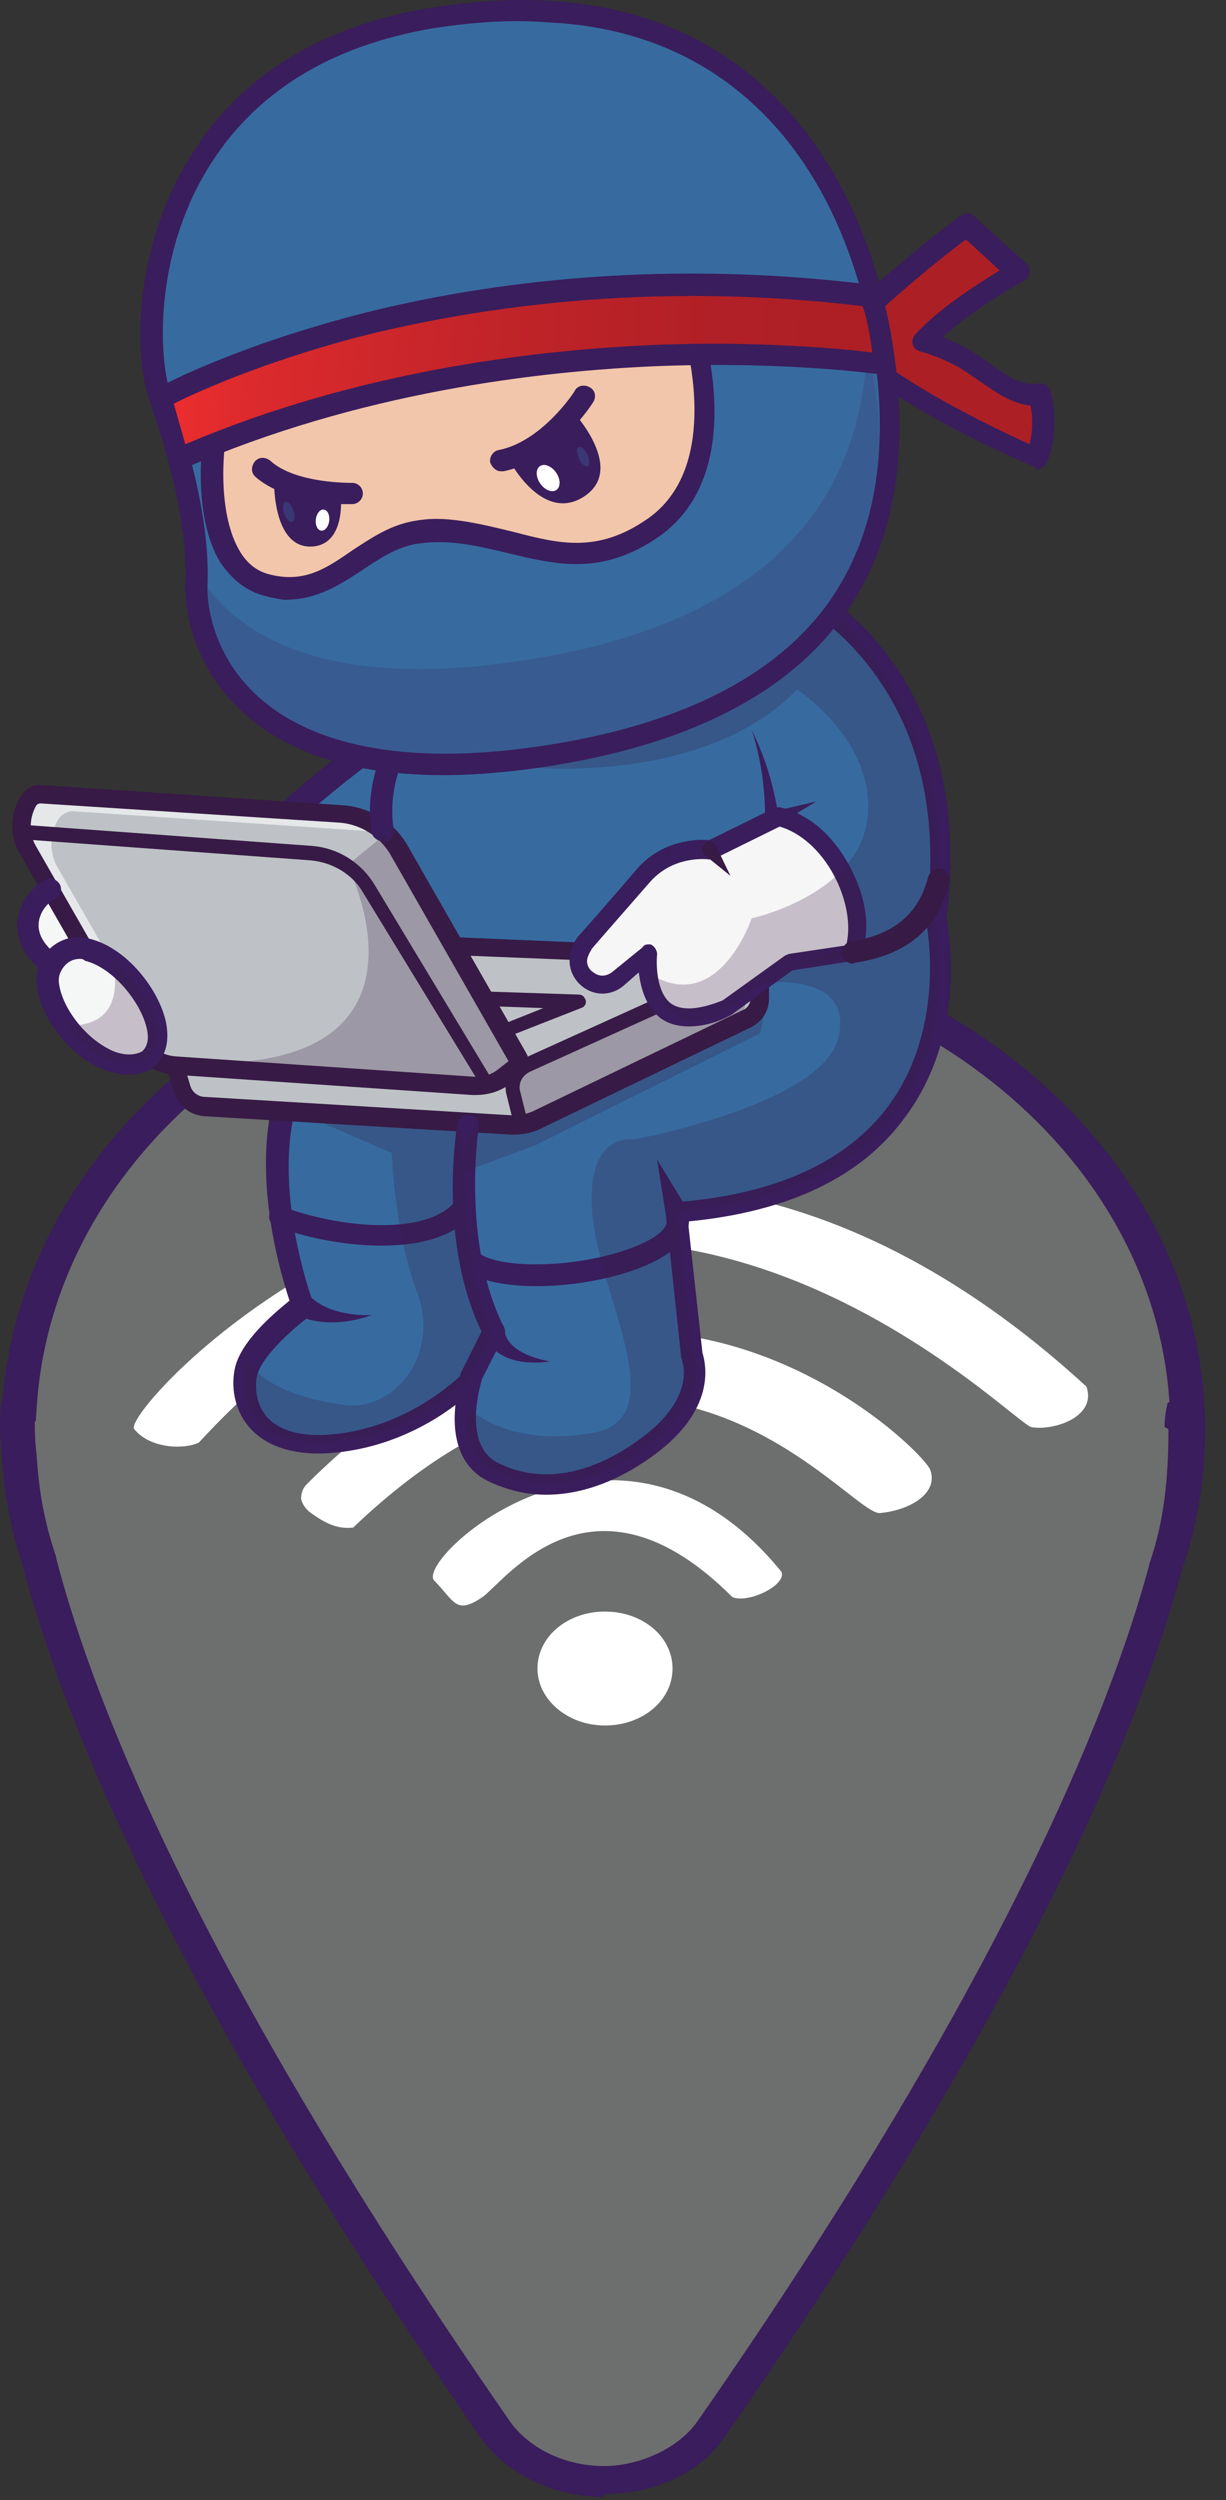 <svg xmlns="http://www.w3.org/2000/svg" width="53" height="108" viewBox="0 0 53 108" fill="none"><rect x="0" y="0" width="53" height="108" fill="#333333" stroke="none"/><path d="M26.112 83.003C40.095 83.003 51.429 73.442 51.429 61.648C51.429 49.854 40.095 40.294 26.112 40.294C12.13 40.294 0.795 49.854 0.795 61.648C0.795 73.442 12.13 83.003 26.112 83.003Z" fill="#6D6E6E"></path><path d="M51.389 60.48H26.155H0.838C0.838 60.48 -1.164 72.325 21.4 104.774C22.401 106.192 24.195 107.027 26.113 107.027C28.074 107.027 29.867 106.192 30.826 104.774C53.432 72.367 51.389 60.48 51.389 60.48Z" fill="#6D6E6E"></path><path d="M20.857 68.989C21.858 68.28 25.612 62.942 31.66 68.989C32.327 69.281 33.995 68.489 33.787 67.905C26.738 59.23 17.896 67.363 18.772 68.28C19.648 69.156 19.689 69.782 20.857 68.989Z" fill="white"></path><path d="M38.041 65.36C39.376 65.235 40.585 64.484 40.21 63.483C39.835 62.524 27.28 50.137 13.266 64.109C13.1 64.276 13.016 64.484 13.016 64.735C13.058 64.943 13.183 65.152 13.392 65.319C14.017 65.777 14.559 66.069 15.268 65.986C28.115 53.724 36.706 65.486 38.041 65.36Z" fill="white"></path><path d="M44.59 61.648C45.507 61.815 47.426 61.231 46.967 59.897C24.82 39.585 5.092 60.856 5.801 61.732C6.51 62.608 8.011 62.608 8.595 62.316C26.196 43.255 43.672 61.482 44.59 61.648Z" fill="white"></path><path d="M29.074 72.076C29.074 73.452 27.781 74.536 26.154 74.536C24.528 74.536 23.235 73.41 23.235 72.076C23.235 70.699 24.528 69.615 26.154 69.615C27.781 69.615 29.074 70.699 29.074 72.076Z" fill="white"></path><path d="M26.113 107.736V107.861C23.902 107.861 21.859 106.86 20.732 105.233C7.553 86.256 2.714 74.286 0.963 67.571C0.462 66.027 0.17 64.526 0.087 62.983C-0.08 61.398 0.045 60.73 0.045 60.647L0.128 60.313C1.129 48.844 12.474 39.918 26.071 39.918C39.877 39.918 51.305 48.969 52.056 60.522C52.056 60.689 52.097 61.064 52.097 61.69V61.773C52.097 63.859 51.764 65.944 51.054 67.946C49.261 74.661 44.381 86.506 31.41 105.15C30.367 106.777 28.365 107.736 26.113 107.736ZM1.505 61.44C1.505 61.773 1.505 62.232 1.588 62.899C1.672 64.359 1.922 65.777 2.422 67.237V67.279C4.132 73.91 8.929 85.714 22.025 104.566C22.86 105.776 24.445 106.526 26.113 106.526C27.614 106.526 29.366 105.776 30.2 104.524C43.088 86.006 47.885 74.244 49.678 67.612V67.571C50.345 65.694 50.512 63.733 50.512 61.731L50.345 61.648C50.345 61.022 50.471 60.689 50.471 60.605L50.554 60.564C49.845 49.678 39.084 41.127 26.071 41.127C13.058 41.127 2.297 49.803 1.588 60.772L1.547 61.398H1.505V61.44Z" fill="#3A1D5C"></path><path d="M29.199 52.306L29.867 58.521C29.867 58.521 30.659 60.314 28.157 62.274C25.654 64.235 23.193 64.485 21.275 63.526C20.274 63.025 20.065 62.024 20.065 61.107C20.065 60.314 20.274 59.605 20.315 59.48C20.232 59.563 17.98 61.941 14.518 62.316C10.973 62.691 10.305 60.606 10.514 59.313C10.556 59.146 10.597 59.021 10.681 58.854C11.223 57.645 12.975 56.394 12.975 56.394C12.975 56.394 10.597 50.054 12.85 45.966C15.102 41.879 11.807 35.623 11.807 35.623C11.807 35.623 15.227 32.161 21.191 28.741C27.156 25.321 34.705 25.654 34.705 25.654C34.705 25.654 41.754 29.283 40.335 39.627C40.335 39.627 40.377 39.752 40.419 40.002C40.794 42.004 41.545 51.347 29.199 52.306Z" fill="#376BA0"></path><path d="M23.61 64.568C22.734 64.568 21.9 64.359 21.108 63.984C19.731 63.317 19.564 61.815 19.689 60.689C18.647 61.481 16.895 62.483 14.643 62.733C12.516 62.983 11.389 62.316 10.847 61.732C10.222 61.064 9.971 60.105 10.138 59.188C10.347 57.978 11.848 56.727 12.516 56.184C12.057 54.808 10.472 49.428 12.516 45.716C14.643 41.92 11.515 35.873 11.473 35.831C11.389 35.664 11.431 35.414 11.556 35.289C11.681 35.163 15.102 31.743 21.024 28.365C27.03 24.903 34.496 25.195 34.83 25.237C34.913 25.237 34.955 25.237 35.038 25.279C35.122 25.32 36.915 26.28 38.542 28.532C40.043 30.617 41.628 34.204 40.919 39.668C41.044 40.335 41.795 44.673 39.126 48.26C37.249 50.846 34.079 52.347 29.741 52.764L30.367 58.437C30.492 58.854 30.992 60.731 28.49 62.691C26.863 63.942 25.195 64.568 23.61 64.568ZM20.357 59.021C20.44 59.021 20.524 59.062 20.607 59.104C20.816 59.229 20.899 59.438 20.816 59.646C20.816 59.688 19.94 62.399 21.525 63.192C23.443 64.151 25.695 63.692 27.906 61.982C30.075 60.272 29.491 58.854 29.491 58.77C29.491 58.729 29.449 58.687 29.449 58.645L28.782 52.431C28.782 52.306 28.824 52.181 28.907 52.097C28.991 52.014 29.116 51.93 29.241 51.93C33.537 51.597 36.623 50.178 38.417 47.759C40.961 44.298 40.043 39.877 40.043 39.835C40.043 39.793 40.043 39.71 40.043 39.668C40.585 35.539 39.876 31.994 37.874 29.199C36.581 27.364 35.122 26.446 34.746 26.238C33.829 26.196 26.947 26.154 21.566 29.283C16.603 32.119 13.392 35.038 12.516 35.831C13.183 37.207 15.477 42.546 13.392 46.3C11.264 50.137 13.517 56.268 13.558 56.31C13.642 56.518 13.558 56.727 13.392 56.852C12.599 57.436 11.264 58.645 11.098 59.48C11.056 59.73 10.972 60.564 11.556 61.231C12.14 61.857 13.183 62.107 14.559 61.94C17.896 61.565 20.065 59.271 20.065 59.271C20.107 59.062 20.232 59.021 20.357 59.021Z" fill="#3A1D5C"></path><path d="M2.214 41.628C0.504 40.377 1.338 38.834 2.172 38.459L3.298 40.836" fill="#F5F6F6"></path><path d="M7.594 46.05L7.886 47.009C8.011 47.468 8.428 47.76 8.887 47.802L22.109 48.594C22.484 48.636 22.901 48.553 23.235 48.386L32.327 44.006C32.661 43.84 32.87 43.506 32.87 43.13V42.38C32.87 41.837 32.453 41.42 31.91 41.379L14.184 40.628L7.594 46.05Z" fill="#BEC2C6"></path><path d="M22.234 49.011C22.192 49.011 22.109 49.011 22.067 49.011L8.845 48.218C8.22 48.177 7.678 47.76 7.511 47.134L7.219 46.175C7.177 46.008 7.219 45.883 7.344 45.758L13.934 40.335C14.017 40.294 14.101 40.252 14.184 40.252L31.91 41.003C32.661 41.044 33.245 41.628 33.245 42.379V43.13C33.245 43.672 32.953 44.131 32.452 44.381L23.36 48.761C23.026 48.927 22.651 49.011 22.234 49.011ZM8.011 46.175L8.22 46.884C8.303 47.176 8.553 47.384 8.887 47.384L22.109 48.177C22.442 48.177 22.734 48.135 23.026 48.01L32.119 43.63C32.327 43.547 32.452 43.338 32.452 43.088V42.337C32.452 42.004 32.202 41.754 31.869 41.754L14.309 41.044L8.011 46.175Z" fill="#371A45"></path><path d="M22.526 48.886C22.4 48.886 22.275 48.802 22.233 48.636L21.9 47.301C21.733 46.675 22.067 46.008 22.651 45.716L32.41 41.295C32.577 41.212 32.744 41.295 32.828 41.462C32.911 41.629 32.828 41.795 32.661 41.879L22.901 46.3C22.567 46.467 22.4 46.8 22.484 47.134L22.817 48.469C22.859 48.636 22.776 48.802 22.609 48.844C22.609 48.886 22.567 48.886 22.526 48.886Z" fill="#371A45"></path><g opacity="0.25"><path d="M32.744 41.587L22.985 46.05C22.526 46.258 22.276 46.759 22.401 47.259L22.734 48.594L31.994 44.215" fill="#371A45"></path></g><path d="M1.213 34.621C0.838 35.289 0.838 36.081 1.213 36.707L5.968 45.007C6.302 45.591 6.886 45.966 7.553 46.008L20.399 46.883C20.9 46.925 21.442 46.758 21.817 46.466L22.192 46.175C22.359 46.049 22.401 45.841 22.276 45.674L17.229 36.707C16.729 35.831 15.811 35.247 14.81 35.205L1.797 34.329C1.547 34.288 1.297 34.413 1.213 34.621Z" fill="#BEC2C6"></path><g opacity="0.6"><path d="M2.506 35.414C2.13 36.081 2.13 36.873 2.506 37.499L7.261 45.799C7.302 45.883 7.344 45.924 7.386 46.008C6.802 45.924 6.26 45.549 5.926 45.007L1.171 36.707C0.796 36.039 0.796 35.247 1.171 34.621C1.296 34.413 1.505 34.288 1.755 34.288L14.768 35.163C15.519 35.205 16.186 35.539 16.728 36.039C16.52 35.998 16.311 35.956 16.103 35.914L3.09 35.038C2.84 35.08 2.631 35.205 2.506 35.414Z" fill="white"></path></g><path d="M20.566 47.301C20.524 47.301 20.441 47.301 20.399 47.301L7.553 46.425C6.76 46.383 6.051 45.925 5.634 45.215L0.879 36.916C0.42 36.165 0.42 35.206 0.879 34.413C1.088 34.079 1.421 33.871 1.839 33.913L14.852 34.788C15.978 34.872 17.02 35.497 17.604 36.498L22.735 45.466C22.943 45.799 22.86 46.258 22.526 46.467L22.151 46.759C21.65 47.134 21.149 47.301 20.566 47.301ZM1.755 34.705C1.672 34.705 1.588 34.747 1.547 34.83C1.255 35.372 1.255 36.04 1.547 36.54L6.301 44.84C6.552 45.299 7.052 45.591 7.594 45.633L20.441 46.508C20.858 46.55 21.275 46.425 21.608 46.133L21.984 45.841L16.854 36.874C16.395 36.123 15.602 35.623 14.726 35.539L1.755 34.705Z" fill="#371A45"></path><path d="M21.108 47.176C20.983 47.176 20.9 47.134 20.858 47.009L15.686 38.542C15.228 37.75 14.352 37.249 13.434 37.166L0.88 36.248C0.713 36.248 0.588 36.081 0.588 35.914C0.588 35.748 0.755 35.623 0.922 35.623L13.476 36.54C14.602 36.624 15.603 37.249 16.187 38.209L21.317 46.717C21.4 46.884 21.359 47.051 21.192 47.134C21.192 47.176 21.15 47.176 21.108 47.176Z" fill="#371A45"></path><path d="M6.343 45.758C5.259 46.383 3.757 45.507 2.84 44.298C2.423 43.714 2.131 43.088 2.047 42.504C1.922 41.545 2.84 40.794 3.757 41.003C4.133 41.086 4.508 41.253 4.842 41.503C6.385 42.588 7.511 44.923 6.343 45.758Z" fill="#F5F6F6"></path><path d="M5.551 46.425C5.134 46.425 4.675 46.3 4.216 46.091C2.882 45.424 1.714 43.881 1.589 42.546C1.505 41.962 1.756 41.378 2.173 40.961C2.631 40.544 3.257 40.377 3.841 40.544C5.468 40.919 6.886 42.755 7.178 44.172C7.345 45.048 7.136 45.716 6.594 46.133L6.552 46.175C6.26 46.341 5.926 46.425 5.551 46.425ZM3.466 41.42C3.215 41.42 3.007 41.503 2.84 41.67C2.631 41.879 2.506 42.17 2.548 42.462C2.673 43.505 3.632 44.757 4.675 45.299C5.051 45.507 5.634 45.674 6.135 45.424C6.427 45.173 6.427 44.757 6.343 44.423C6.093 43.297 4.884 41.795 3.674 41.503C3.591 41.42 3.507 41.42 3.466 41.42Z" fill="#3A1D5C"></path><path d="M2.214 42.087C2.131 42.087 2.005 42.045 1.922 42.004C0.796 41.211 0.712 40.294 0.754 39.793C0.838 38.917 1.463 38.25 1.964 38C2.214 37.874 2.464 38 2.589 38.208C2.714 38.458 2.589 38.709 2.381 38.834C2.089 38.959 1.713 39.376 1.672 39.877C1.63 40.377 1.922 40.836 2.464 41.253C2.673 41.42 2.714 41.712 2.589 41.92C2.506 42.045 2.381 42.087 2.214 42.087Z" fill="#3A1D5C"></path><path d="M33.62 35.33L30.701 36.748C30.701 36.748 28.991 36.456 27.781 37.833C26.571 39.209 25.237 40.752 25.237 40.752C25.237 40.752 25.153 40.877 25.07 41.086C24.653 42.087 25.862 42.963 26.697 42.295L28.031 41.211C28.031 41.211 27.531 45.257 31.451 43.588L34.162 41.628L36.915 41.211C37.624 39.292 35.998 35.789 33.62 35.33Z" fill="#F6F6F6"></path><path d="M29.784 44.339C29.283 44.339 28.866 44.214 28.532 43.964C27.907 43.464 27.698 42.671 27.615 42.004L26.947 42.588C26.447 43.005 25.738 43.046 25.196 42.629C24.653 42.212 24.487 41.545 24.737 40.919C24.82 40.669 24.945 40.544 24.945 40.502C24.945 40.502 24.945 40.502 24.987 40.461C24.987 40.461 26.363 38.917 27.531 37.541C28.657 36.248 30.201 36.248 30.659 36.29L33.454 34.913C33.537 34.872 33.621 34.872 33.704 34.872C34.872 35.122 35.956 35.998 36.707 37.374C37.458 38.751 37.666 40.21 37.208 41.253C37.166 41.378 37.041 41.462 36.916 41.503L34.246 41.92L31.619 43.839C31.577 43.839 31.577 43.881 31.535 43.881C30.91 44.214 30.284 44.339 29.784 44.339ZM28.032 40.794C28.115 40.794 28.157 40.794 28.199 40.836C28.324 40.919 28.407 41.086 28.407 41.211C28.365 41.628 28.365 42.838 28.991 43.338C29.45 43.672 30.201 43.63 31.243 43.213L33.913 41.295C33.954 41.253 34.038 41.253 34.08 41.211L36.582 40.836C36.791 40.002 36.624 38.876 36.04 37.791C35.456 36.707 34.58 35.956 33.704 35.706L30.91 37.082C30.826 37.124 30.743 37.124 30.659 37.124C30.618 37.124 29.158 36.915 28.115 38.083C26.989 39.376 25.738 40.794 25.571 41.003C25.571 41.044 25.488 41.128 25.446 41.253C25.279 41.587 25.446 41.879 25.654 42.004C25.863 42.171 26.155 42.212 26.447 42.004L27.782 40.919C27.823 40.836 27.907 40.794 28.032 40.794Z" fill="#3A1D5C"></path><path d="M30.951 36.54L31.577 37.833L30.492 36.957C30.117 36.581 30.701 36.081 30.951 36.54Z" fill="#371A45"></path><path d="M21.942 44.84C21.817 44.84 21.691 44.757 21.65 44.631C21.608 44.465 21.65 44.298 21.817 44.214L23.485 43.547L21.191 43.464C21.024 43.464 20.899 43.297 20.899 43.13C20.899 42.963 21.024 42.838 21.233 42.838L25.028 42.963C25.195 42.963 25.278 43.088 25.32 43.213C25.362 43.338 25.278 43.505 25.111 43.547L22.025 44.757C22.025 44.84 21.983 44.84 21.942 44.84Z" fill="#371A45"></path><path d="M36.874 41.629C36.665 41.629 36.457 41.462 36.415 41.212C36.373 40.961 36.54 40.711 36.791 40.669C38.626 40.377 39.71 39.502 40.127 37.875C40.211 37.625 40.461 37.458 40.711 37.541C40.961 37.625 41.128 37.875 41.045 38.125C40.544 40.127 39.209 41.253 36.957 41.587C36.916 41.629 36.874 41.629 36.874 41.629Z" fill="#371A45"></path><path d="M33.495 35.039L35.288 34.622L33.704 35.581C33.328 35.831 33.036 35.164 33.495 35.039Z" fill="#3A1D5C"></path><path d="M32.494 31.535C32.953 32.453 33.287 33.412 33.495 34.413C33.579 34.747 33.62 35.08 33.662 35.414C33.704 35.581 33.579 35.748 33.412 35.748C33.203 35.789 33.036 35.623 33.078 35.414C33.078 34.121 32.911 32.786 32.494 31.535Z" fill="#3A1D5C"></path><path d="M16.52 36.331C16.311 36.331 16.103 36.164 16.061 35.956C15.769 34.079 16.478 32.619 16.52 32.578C16.645 32.327 16.895 32.244 17.145 32.369C17.396 32.494 17.479 32.744 17.354 32.995C17.354 32.995 16.77 34.246 17.02 35.831C17.062 36.081 16.895 36.331 16.645 36.373C16.561 36.331 16.52 36.331 16.52 36.331Z" fill="#3A1D5C"></path><path d="M20.357 59.939C20.274 59.939 20.232 59.939 20.148 59.897C19.898 59.772 19.815 59.522 19.94 59.271L20.816 57.52C18.939 53.599 19.731 48.761 19.773 48.552C19.815 48.302 20.065 48.135 20.315 48.177C20.566 48.218 20.732 48.469 20.691 48.719C20.691 48.761 19.94 53.641 21.775 57.311C21.858 57.436 21.858 57.603 21.775 57.728L20.774 59.688C20.691 59.855 20.524 59.939 20.357 59.939Z" fill="#3A1D5C"></path><path d="M23.193 55.559C21.9 55.559 20.733 55.35 20.065 54.85C19.857 54.683 19.815 54.391 19.982 54.182C20.149 53.974 20.441 53.932 20.649 54.099C21.734 54.933 25.571 54.725 27.74 53.724C28.407 53.432 28.824 53.056 28.824 52.764C28.824 52.514 29.074 52.306 29.325 52.306C29.575 52.306 29.783 52.556 29.783 52.806C29.742 53.474 29.199 54.057 28.157 54.558C26.822 55.184 24.903 55.559 23.193 55.559Z" fill="#3A1D5C"></path><path d="M28.782 52.473L28.407 50.095L29.658 52.139C29.992 52.848 28.949 53.223 28.782 52.473Z" fill="#3A1D5C"></path><path d="M21.817 57.436C21.817 57.436 21.817 57.478 21.817 57.519C21.942 58.228 22.776 58.562 23.402 58.729L23.777 58.812L23.402 58.854C22.609 58.896 21.692 58.771 21.15 58.062C21.024 57.895 20.941 57.77 20.899 57.561C20.816 56.935 21.734 56.852 21.817 57.436Z" fill="#3A1D5C"></path><path d="M16.478 53.808C14.852 53.808 13.1 53.432 11.932 52.974C11.682 52.89 11.557 52.598 11.682 52.39C11.765 52.139 12.057 52.014 12.266 52.139C14.476 52.974 18.355 53.474 19.69 51.889C19.857 51.681 20.149 51.681 20.357 51.847C20.566 52.014 20.566 52.306 20.399 52.515C19.523 53.474 18.063 53.808 16.478 53.808Z" fill="#3A1D5C"></path><path d="M13.517 56.102C14.101 56.602 14.935 56.769 15.686 56.811H16.061C15.227 57.103 14.309 57.228 13.434 57.019C13.267 56.977 13.142 56.936 13.016 56.852C12.516 56.519 13.016 55.768 13.517 56.102Z" fill="#3A1D5C"></path><g opacity="0.25"><path d="M16.645 36.04L15.019 37.375C15.019 37.375 19.273 45.716 9.43 45.925L20.232 46.926H21.358L22.61 46.008" fill="#371A45"></path></g><g opacity="0.25"><path d="M6.343 45.757C5.259 46.383 3.757 45.507 2.84 44.297C5.676 44.422 4.884 41.586 4.842 41.503C6.385 42.587 7.511 44.923 6.343 45.757Z" fill="#371A45"></path></g><g opacity="0.25"><path d="M22.61 33.12C22.61 33.12 30.326 34.038 34.455 29.784C34.455 29.784 37.875 31.994 37.5 35.331C37.124 38.668 32.495 39.669 32.495 39.669C32.495 39.669 31.035 44.006 27.99 42.004C27.99 42.004 28.95 45.383 31.41 43.589C33.871 41.796 34.246 41.629 34.246 41.629C34.246 41.629 38.084 41.17 38.876 40.544C39.669 39.877 41.003 38.584 40.503 35.164C40.002 31.744 38 27.698 34.83 25.446C34.83 25.404 30.493 32.661 22.61 33.12Z" fill="#371A45"></path></g><g opacity="0.25"><path d="M29.283 52.306L29.95 58.521C29.95 58.521 30.742 60.314 28.24 62.274C25.737 64.235 23.277 64.485 21.358 63.526C20.357 63.025 20.148 62.024 20.148 61.106C20.315 61.023 20.399 60.94 20.399 60.94C20.399 60.94 22.067 62.525 25.612 61.899C29.157 61.273 25.946 56.102 25.612 52.473C25.279 48.844 27.406 49.22 27.406 49.22C27.406 49.22 35.581 47.718 36.248 44.798C36.915 41.921 32.911 42.463 32.911 42.463L33.996 41.712C33.996 41.712 37.082 40.92 38.709 40.544C40.294 40.169 40.085 39.168 40.043 39.084C40.085 39.126 40.252 39.46 40.502 39.919C40.836 42.004 41.628 51.347 29.283 52.306Z" fill="#371A45"></path></g><g opacity="0.25"><path d="M20.357 59.48C20.274 59.563 18.022 61.899 14.56 62.274C11.015 62.649 10.347 60.564 10.556 59.271C10.598 59.104 10.639 58.979 10.723 58.812C11.39 59.813 12.975 60.439 14.894 60.689C17.021 60.981 19.064 58.52 18.022 55.809C17.021 53.098 16.937 49.803 16.937 49.803L13.267 48.218L19.857 48.468L20.399 54.808L21.233 57.686C21.233 57.686 20.816 58.562 20.357 59.48Z" fill="#371A45"></path></g><g opacity="0.25"><path d="M19.898 50.679L23.151 49.469L32.869 44.631L33.078 43.588C33.078 43.588 31.451 44.381 31.159 44.631C30.867 44.84 22.609 48.718 22.609 48.718L20.357 48.802" fill="#371A45"></path></g><path d="M37.708 13.058C37.708 13.058 40.085 10.973 41.837 9.68C41.837 9.68 43.13 10.889 44.048 11.682C44.048 11.682 41.253 13.183 39.919 14.685C39.919 14.685 41.003 14.977 41.879 15.519C42.922 16.186 43.797 17.062 45.007 16.895C45.007 16.895 45.424 18.313 44.882 19.648C44.882 19.648 40.753 17.98 37.625 15.644C37.583 15.727 37.666 14.351 37.708 13.058Z" fill="#AC1F25"></path><path d="M44.673 20.149C44.507 20.065 40.461 18.439 37.291 16.061C37.166 15.978 37.082 15.811 37.124 15.686L37.249 13.017C37.249 12.891 37.291 12.766 37.416 12.683C37.499 12.6 39.835 10.556 41.545 9.305C41.712 9.179 41.962 9.179 42.129 9.346C42.129 9.346 43.422 10.556 44.34 11.348C44.465 11.432 44.507 11.598 44.507 11.765C44.507 11.932 44.381 12.057 44.256 12.141C44.215 12.141 42.129 13.309 40.753 14.56C41.128 14.727 41.629 14.935 42.087 15.227C42.296 15.352 42.546 15.519 42.755 15.686C43.505 16.228 44.131 16.687 44.924 16.562C45.132 16.52 45.341 16.687 45.424 16.895C45.424 16.979 45.883 18.48 45.257 19.982C45.174 20.149 45.007 20.274 44.798 20.274C44.798 20.19 44.715 20.19 44.673 20.149ZM42.254 16.395C42.046 16.27 41.837 16.103 41.629 15.978C40.836 15.477 39.835 15.185 39.794 15.185C39.627 15.144 39.502 15.019 39.46 14.893C39.418 14.727 39.46 14.56 39.543 14.476C40.586 13.309 42.338 12.224 43.214 11.682C42.671 11.181 42.087 10.639 41.754 10.347C40.336 11.39 38.626 12.891 38.125 13.35L38 15.561C40.419 17.312 43.422 18.689 44.507 19.189C44.673 18.522 44.632 17.896 44.548 17.521C43.714 17.438 42.963 16.895 42.254 16.395Z" fill="#3A1D5C"></path><path d="M38.166 15.143C37.124 8.262 32.494 -1.498 18.689 0.754C6.343 2.756 5.926 14.059 6.885 17.02C7.552 19.022 8.595 22.359 8.47 25.237C8.387 27.281 9.972 34.371 22.609 32.744C35.122 31.16 39.626 24.653 38.166 15.143Z" fill="#376BA0"></path><g opacity="0.2"><path d="M8.513 24.695C8.513 24.82 8.513 24.987 8.513 25.112C8.429 27.156 10.014 34.246 22.652 32.62C35.123 30.993 39.627 24.486 38.209 15.019C38.001 13.767 37.709 12.391 37.25 11.015V11.056C38.668 20.566 34.163 27.072 21.693 28.657C13.559 29.7 9.973 27.198 8.513 24.695Z" fill="#3A1D5C"></path></g><path d="M6.593 15.185C6.635 15.936 6.76 16.562 6.885 17.021C7.01 17.396 7.177 17.855 7.302 18.314C7.135 17.271 6.844 16.186 6.593 15.185Z" fill="#E25656"></path><g opacity="0.6"><path d="M6.927 11.223C8.22 7.344 11.39 3.298 18.314 2.13C19.607 1.922 20.816 1.797 21.942 1.797C21.984 2.214 22.86 2.631 23.986 2.798C25.154 2.965 26.155 2.714 26.197 2.297V2.256C33.996 4.049 36.999 11.181 37.791 16.52C38.167 18.939 38.125 21.149 37.708 23.151C38.501 20.816 38.626 18.105 38.167 15.143C37.124 8.262 32.495 -1.498 18.689 0.754C10.931 2.047 7.887 7.01 6.927 11.223Z" fill="#376BA0"></path></g><path d="M29.826 13.725C29.826 13.725 32.078 20.232 28.199 22.859C24.445 25.404 21.859 22.484 18.064 22.984C15.645 23.318 14.435 25.987 11.557 25.278C8.804 24.611 8.971 19.856 9.472 17.812C9.472 17.854 18.481 13.809 29.826 13.725Z" fill="#F2C6AA"></path><path d="M11.432 25.737C10.639 25.529 10.014 25.028 9.513 24.278C8.387 22.401 8.595 19.273 9.012 17.729C9.054 17.604 9.138 17.479 9.263 17.437C9.346 17.396 18.48 13.35 29.783 13.267C29.992 13.267 30.159 13.392 30.2 13.559C30.284 13.851 32.536 20.441 28.407 23.235C25.946 24.903 23.944 24.361 21.984 23.902C20.774 23.61 19.481 23.277 18.063 23.485C17.187 23.61 16.437 24.111 15.686 24.611C14.726 25.237 13.684 25.946 12.224 25.904C12.015 25.863 11.723 25.821 11.432 25.737ZM22.234 22.985C24.153 23.485 25.821 23.902 27.948 22.442C31.035 20.357 29.867 15.435 29.491 14.143C19.44 14.268 11.265 17.563 9.888 18.146C9.555 19.69 9.471 22.276 10.347 23.777C10.681 24.361 11.14 24.695 11.682 24.82C13.183 25.195 14.143 24.528 15.227 23.777C16.061 23.235 16.895 22.651 18.021 22.484C18.522 22.401 18.981 22.401 19.44 22.442C20.399 22.526 21.358 22.776 22.234 22.985Z" fill="#3A1D5C"></path><path d="M10.473 30.743C8.554 28.991 7.97 26.655 8.012 25.237C8.137 22.359 7.053 19.023 6.427 17.187C5.76 15.185 5.843 10.639 8.179 6.844C10.306 3.298 13.851 1.13 18.606 0.337C23.986 -0.539 28.449 0.295 31.869 2.798C36.666 6.301 38.167 12.015 38.626 15.102C39.335 19.857 38.584 23.819 36.332 26.78C33.746 30.242 29.158 32.411 22.693 33.245C20.983 33.454 19.44 33.537 18.022 33.454C14.769 33.287 12.224 32.369 10.473 30.743ZM18.773 1.213C14.268 1.964 10.973 4.008 8.971 7.302C6.635 11.14 6.886 15.477 7.344 16.895C7.97 18.772 9.096 22.234 8.971 25.279C8.929 26.28 9.305 28.407 11.14 30.075C13.476 32.202 17.438 32.995 22.651 32.328C28.824 31.535 33.204 29.491 35.664 26.238C37.75 23.444 38.459 19.773 37.792 15.227C37.333 12.266 35.915 6.844 31.41 3.549C29.241 1.964 26.614 1.088 23.611 0.963C22.068 0.838 20.441 0.963 18.773 1.213Z" fill="#3A1D5C"></path><path d="M38.25 15.728C38.25 15.728 22.526 13.351 7.803 19.774L7.052 17.146C7.052 17.146 19.147 10.431 37.708 12.725C37.666 12.767 37.999 13.726 38.25 15.728Z" fill="url(#paint0_linear_59_26734)"></path><path d="M7.595 20.232C7.47 20.19 7.386 20.065 7.344 19.94L6.594 17.312C6.552 17.104 6.635 16.895 6.802 16.77C6.927 16.687 9.93 15.06 15.269 13.642C20.191 12.349 28.073 11.098 37.708 12.307C37.875 12.307 38 12.433 38.084 12.599C38.084 12.641 38.459 13.6 38.667 15.686C38.667 15.811 38.626 15.978 38.542 16.061C38.459 16.145 38.292 16.186 38.167 16.186C38.125 16.186 34.205 15.602 28.532 15.811C23.319 16.02 15.519 16.937 7.97 20.232C7.887 20.274 7.845 20.274 7.761 20.274C7.678 20.274 7.636 20.232 7.595 20.232ZM37.708 15.227C37.583 14.226 37.416 13.559 37.291 13.225C27.907 12.099 20.274 13.35 15.477 14.56C11.223 15.686 8.429 16.979 7.511 17.438L8.012 19.189C15.561 15.978 23.277 15.102 28.449 14.893C30.659 14.81 32.578 14.852 34.163 14.935C35.831 15.018 37.041 15.144 37.708 15.227Z" fill="#3A1D5C"></path><path d="M14.726 21.317C14.726 21.317 12.557 21.025 11.848 20.608C11.848 20.608 11.723 23.527 13.35 23.611C15.018 23.653 14.726 21.317 14.726 21.317Z" fill="#3A1D5C"></path><path d="M24.653 17.646C24.653 17.646 23.36 19.398 22.025 19.898C22.025 19.898 23.485 22.693 25.32 21.4C27.072 20.148 24.653 17.646 24.653 17.646Z" fill="#3A1D5C"></path><path d="M24.054 21.165C24.243 21.033 24.236 20.696 24.039 20.413C23.842 20.129 23.529 20.006 23.34 20.137C23.15 20.269 23.157 20.605 23.354 20.889C23.552 21.173 23.865 21.296 24.054 21.165Z" fill="white"></path><g opacity="0.35"><path d="M25.029 19.815C25.154 20.065 25.321 20.19 25.404 20.149C25.488 20.107 25.488 19.857 25.404 19.648C25.279 19.398 25.112 19.273 25.029 19.314C24.904 19.356 24.945 19.565 25.029 19.815Z" fill="#376BA0"></path></g><g opacity="0.35"><path d="M12.635 22.544C12.743 22.506 12.763 22.281 12.679 22.042C12.595 21.803 12.439 21.64 12.331 21.678C12.222 21.716 12.202 21.941 12.286 22.18C12.37 22.419 12.526 22.582 12.635 22.544Z" fill="#376BA0"></path></g><path d="M14.232 22.503C14.264 22.252 14.159 22.032 13.999 22.012C13.839 21.992 13.684 22.18 13.653 22.431C13.621 22.682 13.725 22.902 13.885 22.922C14.045 22.942 14.201 22.755 14.232 22.503Z" fill="white"></path><path d="M21.65 20.357C21.692 20.357 21.734 20.357 21.775 20.357C24.028 19.898 25.613 17.437 25.654 17.354C25.779 17.145 25.738 16.853 25.487 16.728C25.279 16.603 24.987 16.645 24.862 16.853C24.862 16.895 23.444 19.064 21.567 19.439C21.317 19.481 21.15 19.731 21.191 19.981C21.275 20.19 21.442 20.357 21.65 20.357Z" fill="#3A1D5C"></path><path d="M14.768 21.776C15.06 21.776 15.227 21.776 15.227 21.776C15.477 21.776 15.686 21.567 15.686 21.317C15.686 21.067 15.477 20.858 15.227 20.858C15.185 20.858 12.766 20.9 11.682 19.899C11.473 19.732 11.181 19.732 11.014 19.94C10.848 20.149 10.848 20.441 11.056 20.608C12.099 21.525 13.934 21.734 14.768 21.776Z" fill="#3A1D5C"></path><defs><linearGradient id="paint0_linear_59_26734" x1="38.172" y1="16.967" x2="7.089" y2="15.432" gradientUnits="userSpaceOnUse"><stop stop-color="#AC1F25"></stop><stop offset="0.244" stop-color="#B12026"></stop><stop offset="0.545" stop-color="#C12429"></stop><stop offset="0.874" stop-color="#DC2A2D"></stop><stop offset="1" stop-color="#EE2E2F"></stop></linearGradient></defs></svg>